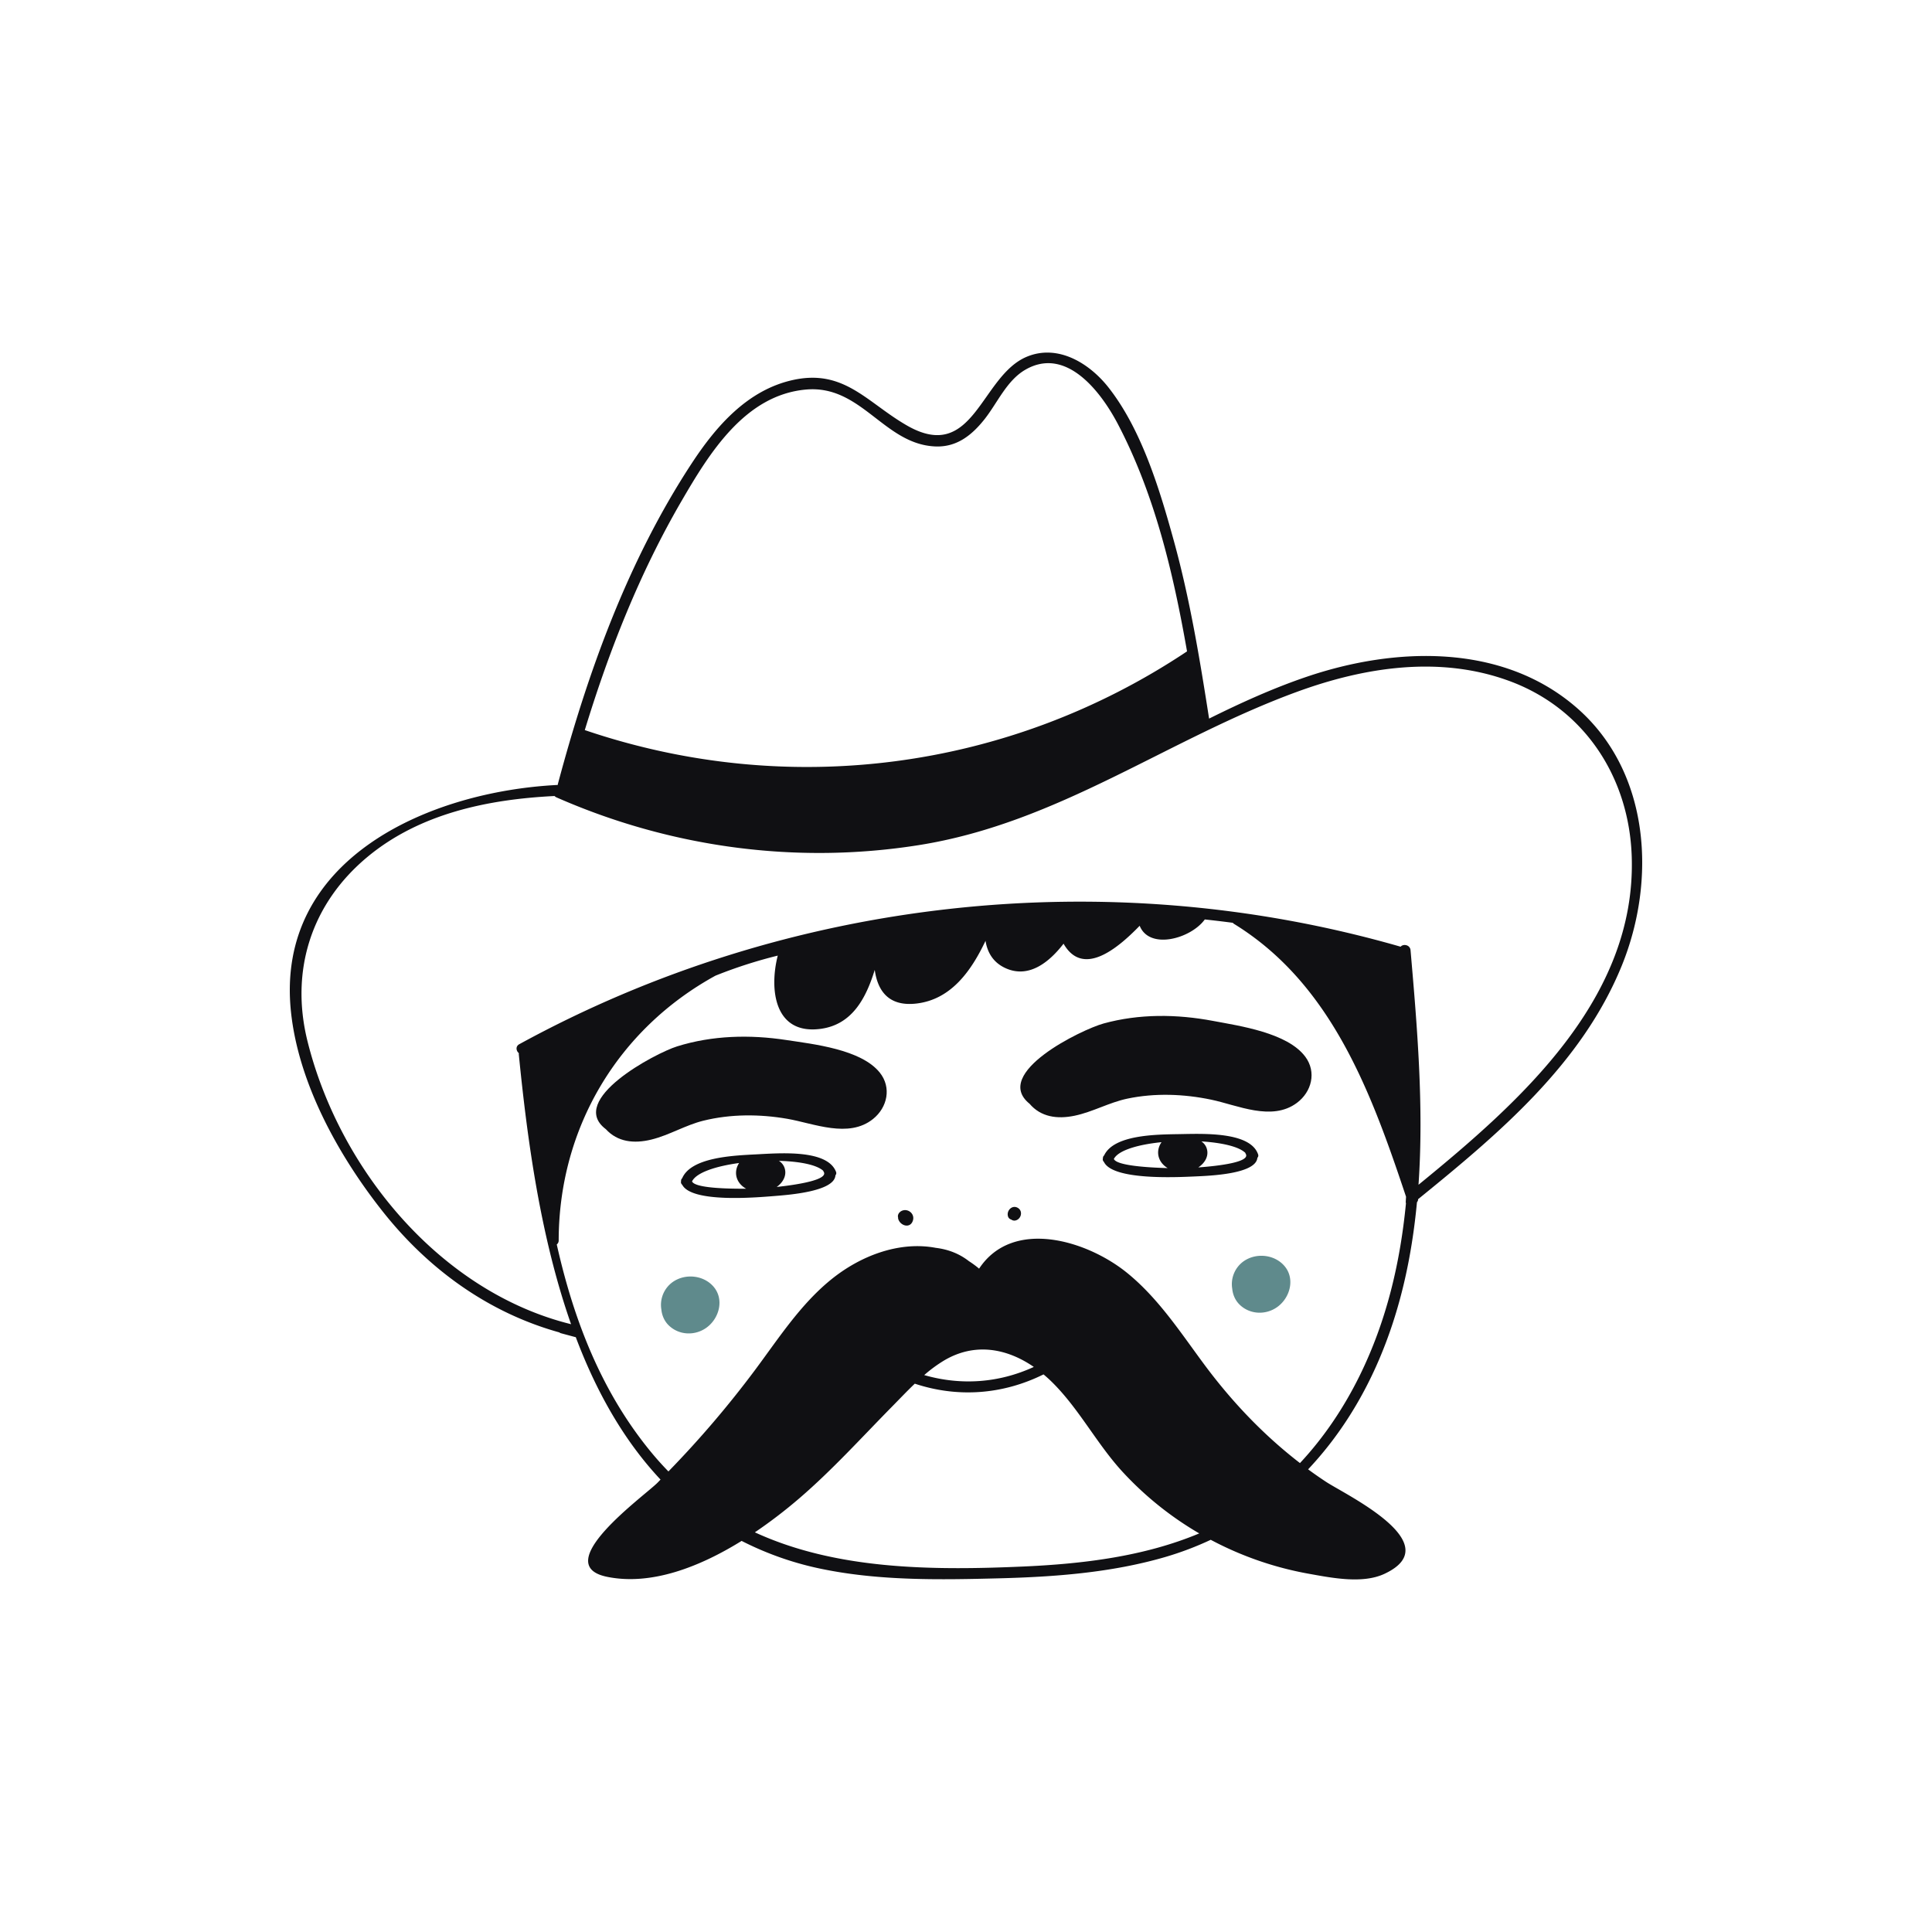 <?xml version="1.0" encoding="UTF-8"?>
<svg data-bbox="30.001 36.5 139.999 127.001" viewBox="0 0 200 200" height="200" width="200" xmlns="http://www.w3.org/2000/svg" data-type="color">
    <g>
        <path d="M130.239 119.503c-.814-2.388-5.785-2.137-8.214-2.098-2.436.039-6.732.079-7.728 2.208a.333.333 0 0 0-.121.285l.001.005-.004.009a.353.353 0 0 0 .105.368c.912 1.928 7.588 1.586 9.416 1.505 1.586-.071 6.315-.251 6.469-1.928a.335.335 0 0 0 .076-.354zm-14.933.47c.479-.911 2.541-1.494 4.936-1.736-.645.926-.391 2.067.635 2.684-1.923-.053-5.288-.242-5.571-.948zm8.738.878c.736-.486 1.155-1.267.84-2.064a1.398 1.398 0 0 0-.517-.629c2.065.128 3.855.518 4.548 1.184.011.027.011.053.029.08.567.862-2.669 1.267-4.9 1.429z" fill="#101013" data-color="1"/>
        <path d="M135.128 109.397c-1.846-2.489-6.802-3.194-9.562-3.714-3.744-.706-7.633-.747-11.323.268-2.274.625-11.59 5.141-7.665 8.308 1.156 1.359 2.837 1.624 4.68 1.237 1.865-.391 3.563-1.369 5.444-1.765 2.845-.599 5.85-.486 8.684.107 2.728.571 6.27 2.272 8.872.329 1.534-1.146 2.042-3.19.87-4.77z" fill="#101013" data-color="1"/>
        <path d="M86.546 121.311c-.896-2.358-5.856-1.935-8.283-1.811-2.433.124-6.725.313-7.646 2.476a.33.33 0 0 0-.111.289l.001.005-.003.009a.35.35 0 0 0 .118.364c.978 1.895 7.638 1.321 9.463 1.176 1.582-.126 6.302-.47 6.398-2.152a.335.335 0 0 0 .063-.356zm-14.907.989c.447-.927 2.487-1.581 4.872-1.906-.612.948-.318 2.079.728 2.66-1.923.014-5.293-.058-5.6-.754zm8.763.573c.719-.511 1.11-1.306.768-2.092a1.404 1.404 0 0 0-.538-.611c2.069.056 3.871.384 4.586 1.025.012.026.013.052.032.079.596.843-2.624 1.36-4.848 1.599z" fill="#101013" data-color="1"/>
        <path d="M91.08 111.042c-1.931-2.424-6.909-2.956-9.686-3.38-3.766-.575-7.654-.481-11.307.661-2.251.704-11.404 5.541-7.37 8.569 1.203 1.318 2.891 1.524 4.72 1.074 1.85-.456 3.513-1.492 5.379-1.953 2.822-.698 5.829-.689 8.682-.195 2.746.476 6.345 2.053 8.878.02 1.493-1.198 1.93-3.258.704-4.796z" fill="#101013" data-color="1"/>
        <path d="M73.833 133.159c-1.058-1.187-2.966-1.344-4.237-.414a2.909 2.909 0 0 0-1.133 2.807c.058.604.301 1.193.752 1.637 1.077 1.062 2.765 1.113 3.959.222 1.308-.976 1.818-2.952.659-4.252z" fill="#5F8A8C" data-color="2"/>
        <path d="M132.93 131.014c-1.058-1.187-2.966-1.344-4.237-.414a2.909 2.909 0 0 0-1.133 2.807c.058.604.301 1.193.752 1.637 1.077 1.062 2.765 1.113 3.959.222 1.308-.977 1.818-2.952.659-4.252z" fill="#5F8A8C" data-color="2"/>
        <path d="M163.285 73.324c-7.708-6.765-18.856-6.377-28.025-3.262-3.483 1.183-6.814 2.699-10.095 4.327-.965-6.174-1.983-12.355-3.645-18.387-1.455-5.277-3.33-11.528-6.779-15.904-1.957-2.482-5.215-4.514-8.444-3.17-4.789 1.993-5.472 11.099-12.406 7.121-4.134-2.372-6.494-5.883-11.81-4.711-4.698 1.036-7.947 4.775-10.47 8.622-6.613 10.081-10.777 21.64-13.865 33.22-.007.028-.003.051-.006.077-13.296.661-29.273 7.625-27.621 23.464.776 7.444 4.955 14.962 9.538 20.739 4.719 5.948 10.914 10.429 18.235 12.467a.6.6 0 0 0 .177.089l1.488.4c.017.004.03 0 .046.003 2.088 5.548 4.914 10.634 8.776 14.748-.111.112-.217.229-.329.34-1.423 1.412-11.279 8.48-5.21 9.723 4.593.941 9.62-1.042 13.932-3.716a32.612 32.612 0 0 0 8.518 2.948c5.933 1.19 12.096 1.08 18.117.926 5.784-.148 11.645-.583 17.225-2.208a32.848 32.848 0 0 0 4.706-1.782l.106.059a34.529 34.529 0 0 0 9.989 3.448c2.37.423 5.586 1.086 7.873.023 6.717-3.121-3.994-8.183-6.053-9.541a43.286 43.286 0 0 1-1.838-1.281c3.032-3.213 5.482-7.029 7.304-11.266 2.267-5.272 3.437-10.782 3.964-16.386a.45.45 0 0 0 .118-.314c8.329-6.763 16.926-13.976 21.076-24.153 3.6-8.829 2.969-20.026-4.592-26.663zM70.532 51.9c2.883-4.965 6.575-11.002 12.896-11.573 5.75-.519 8.071 5.674 13.407 5.889 2.207.089 3.766-1.16 5.076-2.809 1.331-1.675 2.292-3.996 4.208-5.118 4.294-2.514 7.915 2.382 9.611 5.624 3.816 7.296 5.729 15.404 7.152 23.517-18.464 12.321-41.335 15.295-62.344 8.148 2.505-8.216 5.668-16.229 9.994-23.678zm35.444 110.263c-9.726.434-19.496.302-27.833-3.537a50.652 50.652 0 0 0 4.627-3.542c3.411-2.935 6.432-6.283 9.585-9.483.76-.771 1.533-1.588 2.344-2.364 4.462 1.479 9.113 1.128 13.327-.96.254.214.504.434.745.667 2.87 2.772 4.705 6.436 7.395 9.375a34.157 34.157 0 0 0 7.98 6.419c-5.709 2.39-12.02 3.15-18.17 3.425zm-10.302-19.815a14.563 14.563 0 0 1 2.026-1.492c3.21-1.92 6.544-1.267 9.32.648-3.625 1.665-7.532 1.939-11.346.844zm49.85-17.833c.009.007.014.018.023.025-.596 6.15-1.995 12.168-4.781 17.839-1.624 3.306-3.692 6.401-6.194 9.078-3.767-2.903-7.042-6.348-9.89-10.183-2.469-3.326-4.757-6.872-8.011-9.511-4.168-3.38-11.843-5.686-15.315-.433a10.175 10.175 0 0 0-1.06-.78c-1.007-.787-2.176-1.222-3.423-1.373-3.717-.703-7.748.757-10.887 3.322-3.166 2.587-5.402 6.074-7.82 9.316a105.043 105.043 0 0 1-8.971 10.508 31.783 31.783 0 0 1-1.804-2.011c-3.175-3.86-5.469-8.151-7.173-12.685-.005-.013-.008-.026-.015-.039-1.065-2.839-1.896-5.775-2.567-8.761a.514.514 0 0 0 .199-.423c.019-11.634 6.133-21.863 16.23-27.403a48.425 48.425 0 0 1 6.448-2.077c-.896 3.516-.342 8.21 4.419 7.585 3.295-.432 4.72-3.191 5.621-6.105.295 2.135 1.415 3.823 4.326 3.481 3.605-.424 5.681-3.415 7.142-6.491.196 1.219.808 2.291 2.163 2.869 2.416 1.03 4.503-.747 5.914-2.572 1.986 3.459 5.507.595 7.881-1.856 1.014 2.525 5.27 1.34 6.723-.629.006-.009.006-.017.012-.026.97.105 1.939.219 2.907.348.034.035.062.073.11.103 10.129 6.224 14.238 17.517 17.822 28.252-.004.079-.007.156-.014.236-.007.101-.008.204-.018.304.001.03.003.061.003.092zm1.319-1.868c.562-8.063-.13-16.294-.824-24.281-.049-.567-.753-.686-1.027-.363-30.38-8.746-63.51-5.078-91.238 10.094-.411.225-.322.704-.038.93-.003.036-.015.065-.011.105.882 8.911 2.251 18.953 5.412 27.949-13.541-3.345-23.983-16.026-27.283-29.288-1.829-7.351.416-14.284 6.222-19.099 5.418-4.493 12.482-5.951 19.353-6.29a.537.537 0 0 0 .183.134c11.776 5.184 24.768 6.966 37.501 4.952 14.488-2.292 25.729-10.962 39.205-15.885 6.992-2.554 14.728-3.745 21.891-1.131 7.836 2.86 12.469 10.006 12.728 18.221.465 14.713-11.547 25.364-22.074 33.952z" fill="#101013" data-color="1"/>
        <path d="M93.234 125.409c-.184.121-.342.386-.265.617.001.054-.002.107.017.168.222.715 1.257 1.017 1.521.151.229-.754-.626-1.36-1.273-.936z" fill="#101013" data-color="1"/>
        <path d="M105.364 125.038c-.572-.337-1.167.259-1.028.838a.486.486 0 0 0 .351.374.537.537 0 0 0 .459.088c.579-.154.772-.974.218-1.3z" fill="#101013" data-color="1"/>
    </g>
</svg>
